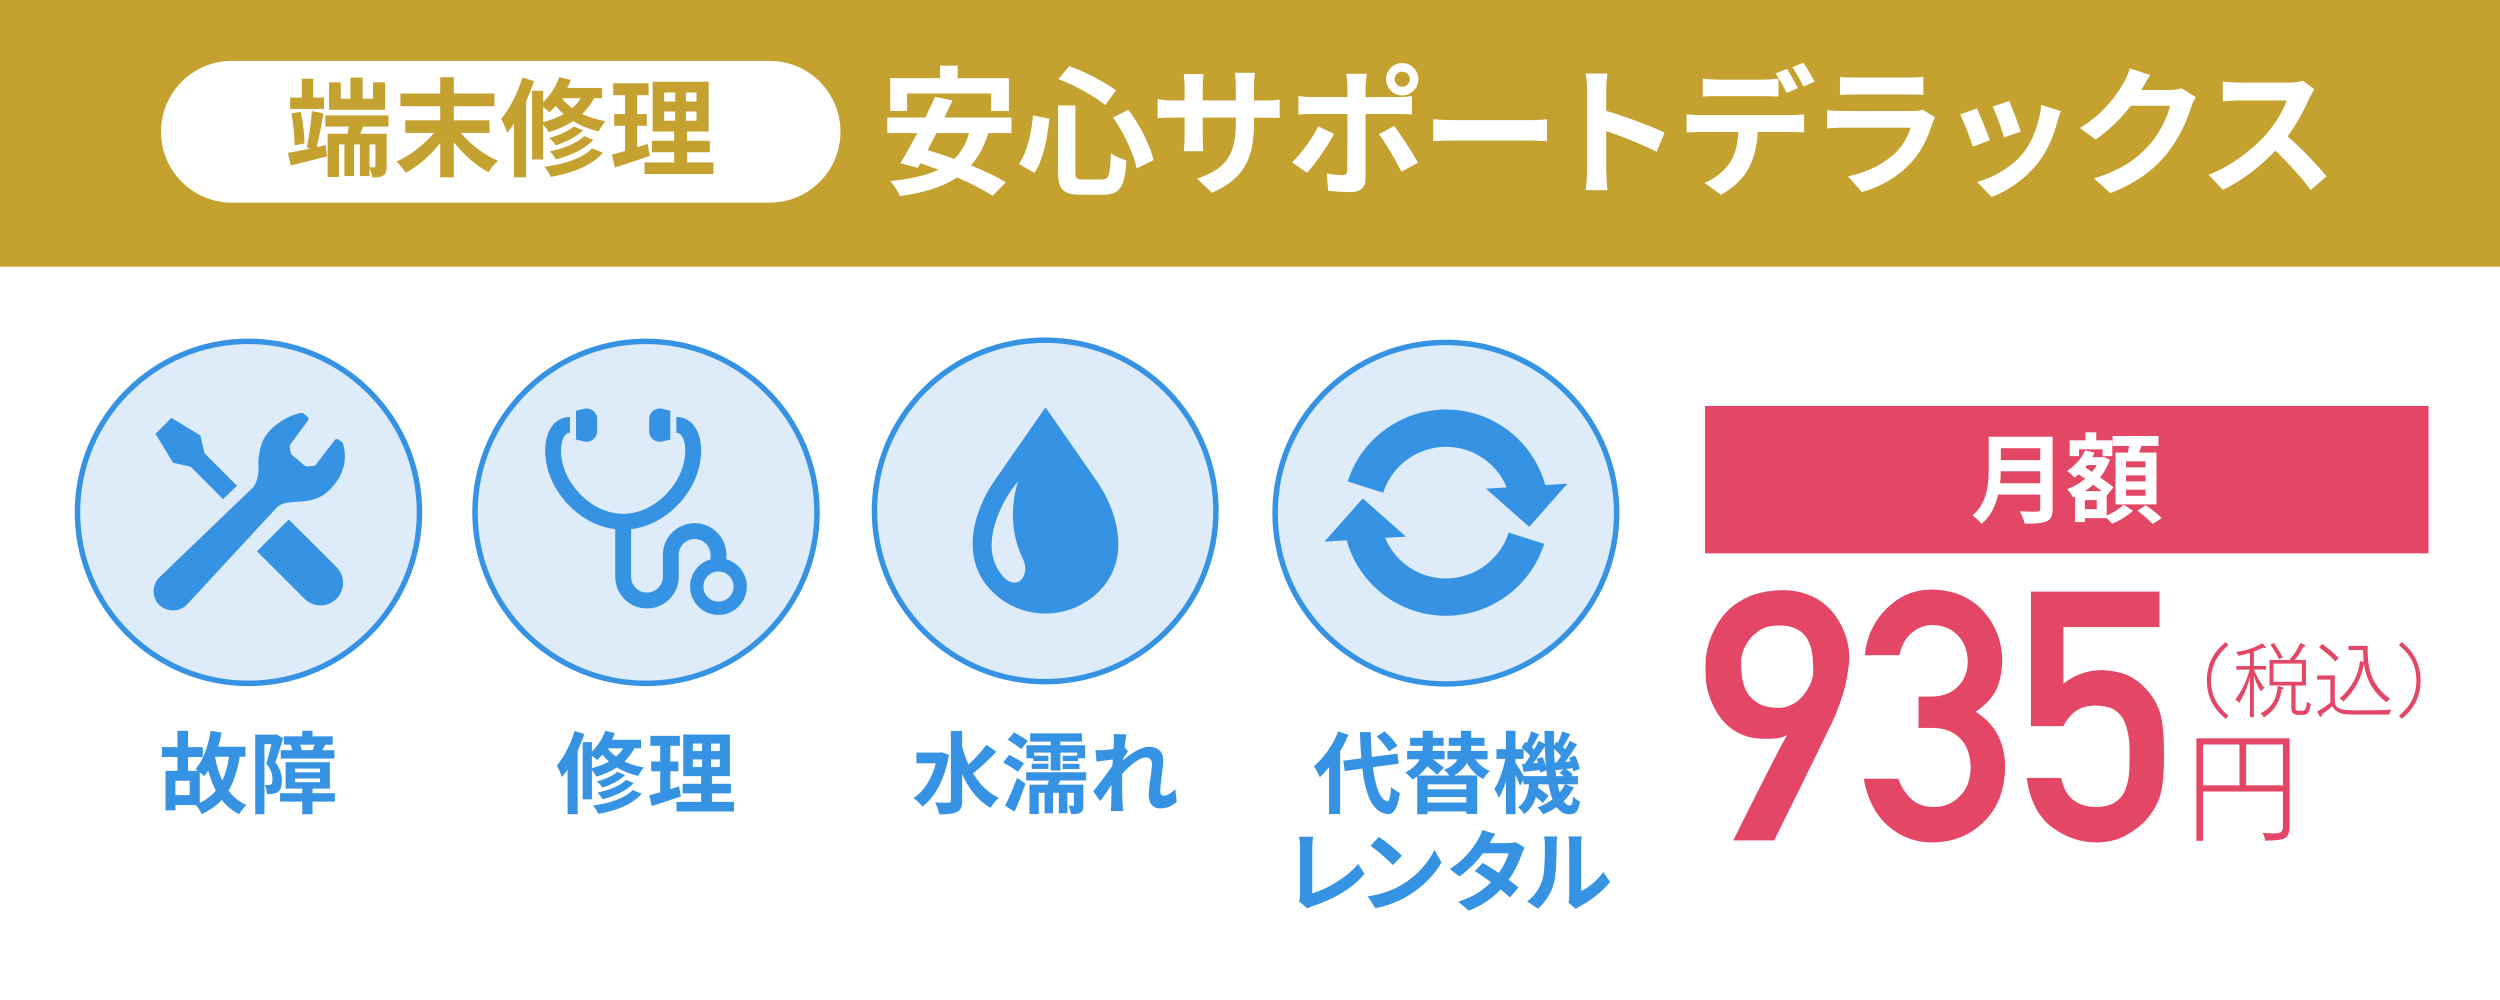 <?xml version="1.0" encoding="utf-8"?>
<!-- Generator: Adobe Illustrator 26.3.1, SVG Export Plug-In . SVG Version: 6.00 Build 0)  -->
<svg version="1.1" id="レイヤー_1" xmlns="http://www.w3.org/2000/svg" xmlns:xlink="http://www.w3.org/1999/xlink" x="0px"
	 y="0px" width="559.741px" height="223.895px" viewBox="0 0 559.741 223.895" style="enable-background:new 0 0 559.741 223.895;"
	 xml:space="preserve">
<g>
	<g>
		<rect style="fill:#FFFFFF;" width="559.741" height="223.895"/>
	</g>
	<rect style="fill-rule:evenodd;clip-rule:evenodd;fill:none;" width="559.741" height="223.895"/>
</g>
<g>
	<polyline style="fill:#C5A130;" points="0,59.715 0,0 559.741,0 559.741,59.715 	"/>
</g>
<g>
	<g>
		<g>
			<path style="fill:#FFFFFF;" d="M221.266,29.808c-0.907,2.97-2.188,5.315-3.877,7.223c3.033,1.25,5.847,2.563,7.816,3.783
				l-2.97,3.033c-1.907-1.282-4.783-2.751-7.941-4.127c-3.314,2.22-7.566,3.439-12.818,4.189c-0.344-0.875-1.407-2.563-2.126-3.376
				c4.377-0.438,7.941-1.188,10.755-2.533c-1.375-0.5-2.72-1-4.033-1.438l-0.594,1.032l-3.877-1.063
				c1.125-1.813,2.438-4.19,3.783-6.722h-6.722v-3.502h8.504c0.813-1.594,1.563-3.188,2.188-4.627l3.908,0.813
				c-0.562,1.219-1.188,2.501-1.844,3.814h15.039v3.502H221.266z M203.101,24.837h-3.783V17.49h11.162v-2.783h3.939v2.783h11.475
				v7.347h-3.971v-3.908h-18.822V24.837z M209.667,29.808c-0.657,1.313-1.345,2.595-2.001,3.814c1.907,0.531,3.939,1.219,6.003,1.97
				c1.532-1.501,2.626-3.377,3.283-5.784H209.667z"/>
			<path style="fill:#FFFFFF;" d="M234.957,26.588c-0.469,4.283-1.282,9.067-3.345,12.131l-3.47-2.001
				c1.844-2.689,2.751-6.722,3.158-10.88L234.957,26.588z M240.773,23.618v14.851c0,1.5,0.219,1.719,1.688,1.719h4.283
				c1.532,0,1.782-0.969,2.001-5.878c0.875,0.688,2.439,1.345,3.471,1.626c-0.407,5.815-1.407,7.66-5.159,7.66h-5.096
				c-3.971,0-5.065-1.22-5.065-5.127V23.618H240.773z M239.397,14.801c3.689,1.313,8.004,3.627,10.474,5.44l-2.438,3.283
				c-2.408-2.001-6.753-4.408-10.443-5.815L239.397,14.801z M252.622,24.587c2.658,3.439,4.877,8.004,5.659,11.255l-3.783,1.876
				c-0.625-3.189-2.814-7.973-5.315-11.412L252.622,24.587z"/>
			<path style="fill:#FFFFFF;" d="M271.354,43.159L268.009,40c6.034-2.095,8.691-4.783,8.691-12.475v-1.188h-7.41v4.252
				c0,1.375,0.094,2.658,0.125,3.283h-4.377c0.094-0.625,0.188-1.876,0.188-3.283v-4.252h-2.658c-1.563,0-2.689,0.062-3.376,0.125
				V22.21c0.531,0.094,1.813,0.282,3.376,0.282h2.658v-3.095c0-0.907-0.094-1.876-0.188-2.814h4.439
				c-0.094,0.594-0.188,1.594-0.188,2.814v3.095h7.41v-3.283c0-1.251-0.094-2.283-0.188-2.908h4.471
				c-0.094,0.625-0.219,1.657-0.219,2.908v3.283h2.314c1.656,0,2.595-0.062,3.438-0.219v4.159c-0.688-0.063-1.782-0.094-3.438-0.094
				h-2.314v1.032C280.764,35.123,278.889,39.844,271.354,43.159z"/>
			<path style="fill:#FFFFFF;" d="M292.646,38.687l-3.377-2.314c2.095-2.001,4.596-5.44,5.878-8.066l3.533,1.657
				C297.241,32.747,294.365,36.843,292.646,38.687z M305.745,19.241v2.501h7.285c0.875,0,2.251-0.094,3.095-0.219v4.096
				c-1-0.062-2.22-0.094-3.063-0.094h-7.316v14.538c0,1.813-1.031,2.939-3.252,2.939c-1.688,0-3.501-0.094-5.096-0.282l-0.375-3.877
				c1.344,0.25,2.72,0.375,3.47,0.375c0.813,0,1.126-0.313,1.157-1.126c0.031-1.157,0.031-11.067,0.031-12.537v-0.031h-7.941
				c-0.938,0-2.157,0.031-3.032,0.125v-4.158c0.938,0.125,2.032,0.25,3.032,0.25h7.941v-2.501c0-0.813-0.156-2.188-0.281-2.72h4.627
				C305.964,16.958,305.745,18.459,305.745,19.241z M317.47,36.436l-3.689,2.001c-1.345-2.689-3.564-6.472-5.064-8.379l3.407-1.845
				C313.718,30.214,316.219,34.154,317.47,36.436z M313.968,14.113c2.001,0,3.596,1.626,3.596,3.627s-1.595,3.627-3.596,3.627
				s-3.627-1.626-3.627-3.627S311.967,14.113,313.968,14.113z M313.968,19.428c0.938,0,1.688-0.75,1.688-1.688
				s-0.75-1.688-1.688-1.688c-0.938,0-1.72,0.75-1.72,1.688S313.031,19.428,313.968,19.428z"/>
			<path style="fill:#FFFFFF;" d="M325.93,26.9h16.79c1.469,0,2.845-0.125,3.657-0.188v4.909c-0.75-0.031-2.345-0.156-3.657-0.156
				h-16.79c-1.782,0-3.877,0.062-5.033,0.156v-4.909C322.022,26.807,324.304,26.9,325.93,26.9z"/>
			<path style="fill:#FFFFFF;" d="M355.335,20.209c0-1.094-0.094-2.657-0.312-3.751h4.877c-0.125,1.094-0.281,2.47-0.281,3.751
				v4.627c4.189,1.219,10.192,3.439,13.068,4.846l-1.782,4.314c-3.22-1.688-7.91-3.501-11.286-4.658v8.848
				c0,0.907,0.156,3.096,0.281,4.377h-4.877c0.188-1.25,0.312-3.126,0.312-4.377V20.209z"/>
			<path style="fill:#FFFFFF;" d="M380.619,25.775h20.479c0.657,0,2.032-0.062,2.846-0.188v4.064
				c-0.782-0.062-1.97-0.094-2.846-0.094h-7.535c-0.188,3.22-0.875,5.847-2.001,8.035c-1.094,2.188-3.501,4.596-6.284,6.003
				l-3.658-2.658c2.22-0.844,4.409-2.626,5.659-4.471c1.282-1.938,1.813-4.284,1.938-6.91h-8.598c-0.907,0-2.126,0.062-3.002,0.125
				v-4.096C378.556,25.712,379.65,25.775,380.619,25.775z M384.59,17.833h10.224c1.063,0,2.313-0.094,3.377-0.25v4.033
				c-1.063-0.062-2.282-0.094-3.377-0.094H384.59c-1.063,0-2.407,0.031-3.346,0.094v-4.033
				C382.245,17.74,383.527,17.833,384.59,17.833z M402.536,19.709l-2.501,1.094c-0.657-1.282-1.626-3.158-2.471-4.346l2.502-1.032
				C400.848,16.583,401.943,18.553,402.536,19.709z M406.288,18.271l-2.501,1.095c-0.657-1.313-1.657-3.127-2.502-4.314l2.471-1.032
				C404.569,15.207,405.726,17.177,406.288,18.271z"/>
			<path style="fill:#FFFFFF;" d="M432.66,27.588c-0.938,3.033-2.282,6.065-4.627,8.66c-3.158,3.502-7.16,5.628-11.162,6.754
				l-3.096-3.533c4.69-0.969,8.442-3.033,10.818-5.472c1.688-1.72,2.657-3.658,3.22-5.409h-15.101c-0.751,0-2.313,0.031-3.627,0.156
				v-4.064c1.313,0.094,2.657,0.188,3.627,0.188h15.477c1,0,1.845-0.125,2.282-0.312l2.782,1.719
				C433.035,26.682,432.785,27.244,432.66,27.588z M415.214,17.365h12.037c0.97,0,2.501-0.031,3.377-0.156v4.033
				c-0.845-0.062-2.313-0.094-3.439-0.094h-11.975c-1,0-2.345,0.031-3.252,0.094v-4.033
				C412.838,17.333,414.152,17.365,415.214,17.365z"/>
			<path style="fill:#FFFFFF;" d="M445.523,31.403l-3.814,1.438c-0.531-1.688-2.095-5.846-2.846-7.222l3.752-1.345
				C443.397,25.869,444.897,29.652,445.523,31.403z M460.655,27.182c-0.812,3.157-2.126,6.409-4.252,9.16
				c-2.907,3.752-6.815,6.378-10.474,7.754l-3.283-3.345c3.439-0.907,7.785-3.283,10.38-6.535c2.127-2.657,3.627-6.815,4.002-10.724
				l4.378,1.407C461.03,25.9,460.842,26.557,460.655,27.182z M452.432,29.464l-3.752,1.313c-0.375-1.532-1.751-5.315-2.532-6.941
				l3.721-1.219C450.462,23.961,451.994,28.026,452.432,29.464z"/>
			<path style="fill:#FFFFFF;" d="M479.517,19.991c-0.031,0.062-0.062,0.094-0.094,0.156h6.284c0.97,0,2.001-0.156,2.72-0.375
				l3.189,1.97c-0.344,0.594-0.781,1.47-1.031,2.251c-0.845,2.783-2.627,6.941-5.44,10.443c-2.971,3.626-6.754,6.503-12.632,8.817
				l-3.688-3.314c6.409-1.907,9.88-4.627,12.6-7.723c2.126-2.438,3.939-6.19,4.439-8.535h-8.785
				c-2.095,2.72-4.815,5.472-7.879,7.566l-3.502-2.595c5.472-3.345,8.191-7.378,9.755-10.067c0.469-0.782,1.126-2.22,1.407-3.283
				l4.564,1.5C480.705,17.896,479.892,19.303,479.517,19.991z"/>
			<path style="fill:#FFFFFF;" d="M517.094,21.929c-1.062,2.438-2.813,5.784-4.908,8.598c3.096,2.689,6.878,6.691,8.723,8.942
				l-3.563,3.095c-2.032-2.814-4.94-6.003-7.879-8.848c-3.314,3.502-7.473,6.753-11.756,8.786l-3.221-3.376
				c5.034-1.876,9.88-5.69,12.819-8.974c2.063-2.345,3.971-5.44,4.658-7.66h-10.599c-1.313,0-3.033,0.188-3.689,0.219v-4.44
				c0.844,0.125,2.751,0.219,3.689,0.219h11.036c1.345,0,2.595-0.188,3.221-0.407l2.563,1.907
				C517.939,20.334,517.376,21.304,517.094,21.929z"/>
		</g>
	</g>
	<g>
		<path style="fill:#FFFFFF;" d="M172.301,13.63H51.928c-8.766,0-15.873,7.106-15.873,15.873v0c0,8.766,7.106,15.873,15.873,15.873
			h120.373c8.766,0,15.873-7.106,15.873-15.873v0C188.174,20.737,181.067,13.63,172.301,13.63z"/>
		<g>
			<path style="fill:#C5A130;" d="M72.914,32.481l0.288,2.521c-2.808,0.744-5.785,1.464-8.113,2.04l-0.624-2.809
				c1.368-0.216,3.168-0.6,5.088-1.008l-0.864-0.216c0.48-2.16,0.984-5.641,1.152-8.137l2.592,0.528
				c-0.432,2.496-1.008,5.472-1.536,7.537L72.914,32.481z M72.554,24.392h-7.585v-2.544h2.592v-4.225h2.568v4.225h2.424V24.392z
				 M65.953,32.529c0.024-1.92-0.288-4.848-0.72-7.104l2.112-0.408c0.504,2.28,0.816,5.185,0.84,7.104L65.953,32.529z
				 M81.315,28.352l-0.648,1.608h5.904v7.273c0,1.056-0.12,1.68-0.768,2.064c-0.648,0.408-1.44,0.432-2.448,0.432
				c-0.096-0.648-0.336-1.488-0.624-2.136v1.824h-2.16v-7.081h-1.296v7.081h-2.16v-7.081H75.89v7.296h-2.544V29.96h4.44
				c0.096-0.504,0.216-1.056,0.312-1.608h-5.256v-2.52h14.137v2.52H81.315z M86.235,24.584H73.682V18.44h2.616v3.672h2.16V17.36
				h2.736v4.752h2.328V18.44h2.712V24.584z M84.051,32.337h-1.32v5.113c0.456,0.023,0.912,0.023,1.056,0.023
				c0.216,0,0.264-0.072,0.264-0.264V32.337z"/>
			<path style="fill:#C5A130;" d="M103.166,29.744c2.064,2.568,5.256,4.944,8.329,6.265c-0.72,0.6-1.656,1.776-2.16,2.544
				c-2.784-1.488-5.568-3.96-7.729-6.72v7.873h-3.048v-7.681c-2.136,2.736-4.92,5.16-7.705,6.673
				c-0.48-0.744-1.416-1.92-2.112-2.521c3.121-1.368,6.312-3.84,8.425-6.433h-6.433v-2.808h7.825v-3.144h-8.905v-2.856h8.905v-3.648
				h3.048v3.648h9.097v2.856h-9.097v3.144h7.993v2.808H103.166z"/>
			<path style="fill:#C5A130;" d="M119.572,18.152c-0.504,1.488-1.104,3.048-1.776,4.536v16.994h-2.712V27.681
				c-0.48,0.72-0.984,1.416-1.512,2.016c-0.24-0.672-0.912-2.328-1.368-3.072c1.92-2.256,3.696-5.761,4.752-9.265L119.572,18.152z
				 M133.013,21.992c-0.696,1.368-1.608,2.52-2.664,3.528c1.488,0.72,3.24,1.296,5.232,1.608c-0.504,0.528-1.2,1.608-1.536,2.28
				c-2.208-0.48-4.128-1.296-5.712-2.28c-1.608,1.056-3.456,1.872-5.473,2.473c-0.216-0.433-0.768-1.177-1.248-1.729v7.825h-2.472
				V20.336h2.472v2.544c1.56-1.464,2.856-3.504,3.601-5.593l2.568,0.6c-0.216,0.6-0.48,1.224-0.768,1.8h7.801v2.304H133.013z
				 M121.612,27.321c1.704-0.433,3.24-1.008,4.584-1.776c-0.672-0.6-1.272-1.224-1.776-1.848c-0.432,0.528-0.912,1.008-1.392,1.44
				c-0.312-0.312-0.888-0.768-1.417-1.152V27.321z M134.981,34.185c-2.496,2.928-6.745,4.536-11.641,5.425
				c-0.312-0.696-0.888-1.632-1.44-2.256c4.417-0.6,8.569-1.896,10.633-4.152L134.981,34.185z M130.541,29.168
				c-1.488,1.513-3.864,2.641-6.096,3.36c-0.336-0.528-0.96-1.2-1.512-1.632c2.04-0.528,4.344-1.512,5.521-2.592L130.541,29.168z
				 M132.845,31.328c-1.896,2.064-5.088,3.505-8.353,4.345c-0.312-0.528-0.888-1.32-1.392-1.776c3-0.624,6.121-1.824,7.705-3.408
				L132.845,31.328z M125.813,21.992c0.6,0.768,1.368,1.536,2.304,2.208c0.768-0.648,1.392-1.368,1.92-2.208H125.813z"/>
			<path style="fill:#C5A130;" d="M145.485,34.905c-2.64,0.936-5.521,1.848-7.825,2.592l-0.648-2.904
				c0.84-0.216,1.824-0.48,2.928-0.792v-5.641h-2.424v-2.616h2.424V21.32h-2.64v-2.664h7.92v2.664h-2.568v4.225h2.16v2.616h-2.16
				v4.8c0.792-0.24,1.584-0.48,2.352-0.744L145.485,34.905z M159.742,36.369v2.592h-15.433v-2.592h6.625v-2.28h-4.969v-2.568h4.969
				v-2.064h-4.801V18.295h12.529v11.161h-4.824v2.064h5.088v2.568h-5.088v2.28H159.742z M148.701,22.736h2.472V20.72h-2.472V22.736z
				 M148.701,27.033h2.472v-2.064h-2.472V27.033z M155.95,20.72h-2.376v2.016h2.376V20.72z M155.95,24.968h-2.376v2.064h2.376
				V24.968z"/>
		</g>
	</g>
</g>
<g>
	<g>
		<path style="fill:#3692E3;" d="M53.673,169.427c-0.5,3.041-1.3,5.562-2.5,7.602c1.02,1.4,2.36,2.48,4,3.221
			c-0.54,0.46-1.28,1.421-1.62,2.061c-1.601-0.8-2.881-1.88-3.901-3.221c-1.2,1.301-2.681,2.341-4.501,3.201
			c-0.2-0.54-0.84-1.521-1.26-2.041h-4.621v1.181h-2.2v-8.842h2.661v-3.081h-3.481v-2.22h3.481v-3.661h2.38v3.661h3.281v2.22H42.11
			v3.081h2.2c-0.2-0.16-0.4-0.301-0.56-0.4c1.78-1.94,2.881-5.141,3.421-8.562l2.44,0.38c-0.2,1.08-0.46,2.16-0.76,3.181h6.102v2.24
			H53.673z M42.47,174.809h-3.201v3.221h3.201V174.809z M44.731,179.77c1.48-0.7,2.661-1.621,3.601-2.741
			c-0.7-1.34-1.26-2.86-1.72-4.521c-0.28,0.46-0.58,0.9-0.88,1.26c-0.22-0.199-0.6-0.54-1-0.859V179.77z M48.131,169.427
			c0.36,1.94,0.9,3.741,1.641,5.321c0.72-1.5,1.22-3.261,1.52-5.321H48.131z"/>
		<path style="fill:#3692E3;" d="M63.392,165.286c-0.52,1.7-1.18,3.881-1.74,5.441c1.2,1.521,1.46,2.86,1.46,4.021
			c0,1.28-0.26,2.121-0.88,2.561c-0.32,0.221-0.7,0.34-1.16,0.42c-0.34,0.04-0.82,0.061-1.28,0.04c-0.02-0.56-0.2-1.46-0.521-2.021
			c0.36,0.021,0.62,0.021,0.88,0.021c0.22-0.021,0.4-0.061,0.56-0.181c0.22-0.16,0.3-0.56,0.3-1.12c0-0.92-0.26-2.16-1.38-3.501
			c0.4-1.26,0.82-3,1.14-4.36h-1.561v15.703h-2.06v-17.823h4.341l0.34-0.101L63.392,165.286z M74.975,179.469h-5.001v2.841h-2.301
			v-2.841h-4.961v-1.88h4.961v-1.021h-3.721v-5.921h9.902v5.921h-3.881v1.021h5.001V179.469z M65.433,167.967
			c-0.08-0.4-0.22-0.86-0.4-1.24h-1.48v-1.86h4.121v-1.24h2.301v1.24h4.521v1.86h-1.661c-0.24,0.48-0.46,0.9-0.66,1.24h2.701v1.86
			H62.872v-1.86H65.433z M66.073,172.928h5.581v-0.84h-5.581V172.928z M66.073,175.128h5.581v-0.84h-5.581V175.128z M69.974,167.967
			c0.16-0.36,0.36-0.82,0.52-1.24h-3.301c0.18,0.439,0.32,0.9,0.38,1.24H69.974z"/>
	</g>
</g>
<g>
	<g>
		<circle style="fill:#DEEBF8;" cx="55.631" cy="114.712" r="38.291"/>
		<path style="fill:#3692E3;" d="M55.631,153.617c-21.452,0-38.904-17.452-38.904-38.904s17.452-38.904,38.904-38.904
			s38.904,17.452,38.904,38.904S77.083,153.617,55.631,153.617z M55.631,77.034c-20.776,0-37.679,16.903-37.679,37.679
			c0,20.775,16.903,37.678,37.679,37.678s37.679-16.902,37.679-37.678C93.31,93.936,76.407,77.034,55.631,77.034z"/>
	</g>
	<g>
		<path style="fill:#3692E3;" d="M42.71,104.515l7.219,7.238c1.239-1.189,2.314-2.221,3.119-2.995l-7.283-7.3l-0.891-3.95
			l-6.498-3.95l-1.783,1.785l-1.783,1.783l3.95,6.498L42.71,104.515z"/>
		<path style="fill:#3692E3;" d="M64.648,116.306l10.675,10.641c1.968,1.967,1.968,5.157,0,7.125c-1.968,1.967-5.157,1.967-7.125,0
			l-10.675-10.641L64.648,116.306z"/>
		<path style="fill:#3692E3;" d="M73.425,110.009c3.676-3.335,4.29-7.126,3.468-10.322c-0.024-0.254-0.085-0.467-0.306-0.626
			l-0.74-0.606c-0.128-0.12-0.301-0.178-0.474-0.162c-0.174,0.018-0.332,0.107-0.435,0.248l-4.255,5.532
			c-0.119,0.163-0.31,0.256-0.512,0.25l-1.544,0.113c-0.132-0.004-0.261-0.051-0.364-0.135l-2.983-2.528
			c-0.121-0.099-0.201-0.239-0.221-0.394l-0.185-1.398c-0.022-0.154,0.018-0.31,0.109-0.437l3.983-5.412
			c0.181-0.248,0.146-0.593-0.078-0.802l-0.967-0.756c-0.189-0.175-0.404-0.151-0.697-0.095c-2.751,0.543-7.449,3.207-8.64,6.89
			c-1.05,3.241-0.684,5.526-0.684,5.526c0,1.826-0.601,3.587-1.339,4.325l-20.755,19.927c-0.041,0.036-0.08,0.074-0.119,0.113
			c-1.714,1.714-1.712,4.496-0.055,6.153c1.656,1.656,4.48,1.699,6.194-0.015c0.08-0.08,0.157-0.162,0.228-0.247l20.014-21.636
			C64.53,111.323,69.405,113.658,73.425,110.009z"/>
	</g>
</g>
<g>
	<g>
		<path style="fill:#3692E3;" d="M212.463,169.028c-0.92,5.421-3.121,9.481-5.941,11.562c-0.42-0.561-1.38-1.521-1.98-1.881
			c2.321-1.561,4.081-4.301,4.981-7.802h-4.341v-2.4h5.221l0.44-0.08L212.463,169.028z M223.086,168.307
			c-1.601,1.7-3.601,3.581-5.222,4.841c1.42,2.401,3.301,4.341,5.762,5.501c-0.601,0.5-1.421,1.501-1.841,2.221
			c-2.9-1.641-4.921-4.281-6.361-7.541v5.9c0,1.441-0.32,2.161-1.14,2.561c-0.86,0.44-2.161,0.541-3.981,0.541
			c-0.1-0.761-0.56-1.961-0.94-2.661c1.32,0.061,2.581,0.04,3,0.04c0.4,0,0.54-0.14,0.54-0.48v-15.583h2.521v3.521
			c0.38,1.4,0.84,2.741,1.42,4.021c1.42-1.32,3-3.021,4.021-4.441L223.086,168.307z"/>
		<path style="fill:#3692E3;" d="M227.872,172.828c-0.7-0.621-2.181-1.521-3.28-2.101l1.36-1.721c1.04,0.521,2.561,1.341,3.32,1.94
			L227.872,172.828z M225.031,180.41c0.801-1.54,1.86-3.98,2.701-6.281l1.88,1.341c-0.72,2.08-1.601,4.34-2.44,6.24L225.031,180.41z
			 M228.652,167.746c-0.641-0.6-2.021-1.52-3.021-2.1l1.4-1.66c0.979,0.52,2.42,1.34,3.08,1.92L228.652,167.746z M237.374,174.748
			l-0.44,0.94h5.622v4.561c0,0.88-0.12,1.4-0.66,1.721c-0.521,0.3-1.201,0.32-2.101,0.32c-0.061-0.581-0.32-1.341-0.54-1.881
			c0.399,0.021,0.819,0.021,0.979,0.021s0.2-0.04,0.2-0.221v-2.7h-1.46v4.581h-1.9v-4.581h-1.301v4.581h-1.9v-4.581h-1.3v4.761
			h-2.081v-6.581h4.102c0.08-0.3,0.16-0.62,0.22-0.94h-5.061v-1.84h13.442v1.84H237.374z M235.254,166.046h-4.602v-1.84h11.603v1.84
			h-4.841v0.82h5.541v2.901h-1.601v0.619h-3.42v-1.18h3.24v-0.7h-3.761v4.001h-2.16v-4.001h-3.721v0.7h3.2v1.18h-3.381v-0.619h-1.54
			v-2.901h5.441V166.046z M230.993,170.988h3.74v1.181h-3.74V170.988z M237.934,171.008h3.761v1.18h-3.761V171.008z"/>
		<path style="fill:#3692E3;" d="M249.316,164.346l2.921,0.1c-0.12,0.561-0.301,1.581-0.44,2.821l0.74,0.96
			c-0.28,0.36-0.681,1.021-1.021,1.541c-0.02,0.14-0.02,0.279-0.04,0.439c1.58-1.38,3.881-3,5.821-3c2.16,0,3.141,1.279,3.141,2.96
			c0,2.081-0.66,5.021-0.66,7.081c0,0.521,0.26,0.9,0.761,0.9c0.739,0,1.68-0.52,2.601-1.439l0.319,2.82
			c-0.92,0.86-2.141,1.48-3.761,1.48c-1.5,0-2.5-1.08-2.5-3.021c0-2.16,0.72-5.101,0.72-6.921c0-0.98-0.521-1.48-1.36-1.48
			c-1.48,0-3.641,1.841-5.281,3.641c-0.02,0.561-0.04,1.101-0.04,1.62c0,1.641,0,3.321,0.12,5.201c0.021,0.36,0.08,1.08,0.141,1.541
			h-2.761c0.04-0.461,0.06-1.16,0.06-1.48c0.04-1.561,0.061-2.721,0.08-4.401c-0.84,1.261-1.82,2.721-2.521,3.661l-1.58-2.181
			c1.14-1.4,3.141-4.041,4.281-5.722c0.039-0.459,0.079-0.939,0.1-1.42c-0.98,0.12-2.521,0.32-3.641,0.48l-0.261-2.561
			c0.581,0.02,1.041,0.02,1.741-0.021c0.58-0.04,1.46-0.14,2.32-0.26c0.04-0.76,0.08-1.32,0.08-1.54
			C249.396,165.567,249.416,164.966,249.316,164.346z"/>
	</g>
</g>
<g>
	<g>
		<path style="fill:#3692E3;" d="M301.912,164.526c-0.521,1.221-1.141,2.461-1.86,3.682v14.062h-2.48v-10.502
			c-0.681,0.84-1.36,1.6-2.08,2.24c-0.221-0.561-0.9-1.84-1.32-2.42c2.16-1.841,4.261-4.781,5.461-7.803L301.912,164.526z
			 M307.394,171.768c0.56,4.441,1.62,7.401,3.221,7.602c0.46,0.04,0.7-0.96,0.86-3.181c0.439,0.521,1.5,1.12,1.94,1.36
			c-0.5,3.86-1.58,4.781-2.701,4.721c-3.381-0.32-4.961-4.081-5.681-10.182l-3.941,0.54l-0.34-2.301l4.041-0.54
			c-0.141-1.801-0.261-3.761-0.32-5.861h2.421c0.04,1.961,0.12,3.841,0.26,5.541l5.701-0.74l0.34,2.24L307.394,171.768z
			 M310.975,168.227c-0.5-0.939-1.701-2.34-2.741-3.36l1.78-1.101c1.061,0.961,2.301,2.28,2.881,3.221L310.975,168.227z"/>
		<path style="fill:#3692E3;" d="M330.278,170.007c0.82,1.141,1.94,2.081,3.301,2.621c-0.5,0.42-1.16,1.24-1.5,1.8
			c-1.521-0.76-2.74-2.04-3.621-3.58c-0.6,1-1.5,1.98-2.9,2.78h5.181v8.602h-2.44v-0.56h-8.661v0.64h-2.321v-8.462
			c-0.34,0.24-0.72,0.48-1.1,0.7c-0.32-0.479-1.04-1.22-1.58-1.62c1.7-0.82,2.68-1.86,3.221-2.921h-2.801v-1.88h3.4
			c0.06-0.4,0.1-0.78,0.1-1.141h-2.84v-1.801h2.84v-1.56h2.261v1.56h2.4v1.801h-2.4c0,0.38-0.04,0.74-0.08,1.141h2.721v1.88h-2.641
			c0.881,0.66,1.9,1.4,2.48,1.86l-1.521,1.601c-0.5-0.5-1.399-1.24-2.24-1.9c-0.479,0.72-1.1,1.421-1.94,2.061h6.941
			c-0.359-0.46-0.84-0.98-1.24-1.28c1.601-0.6,2.541-1.44,3.061-2.341h-2.28v-1.88h2.94c0.061-0.381,0.08-0.74,0.08-1.08v-0.061
			h-2.721v-1.801h2.721v-1.56h2.281v1.56h3v1.801h-3v0.1c0,0.341-0.021,0.681-0.061,1.041h3.741v1.88H330.278z M328.297,175.609
			h-8.661v1.12h8.661V175.609z M328.297,179.69v-1.24h-8.661v1.24H328.297z"/>
		<path style="fill:#3692E3;" d="M352.351,176.309c-0.58,1.16-1.341,2.2-2.261,3.101c0.4,0.601,0.84,0.92,1.34,0.92
			c0.501,0,0.681-0.38,0.78-1.96c0.44,0.46,1.081,0.859,1.541,1.08c-0.36,2.26-0.921,2.86-2.48,2.86
			c-1.121,0-2.021-0.58-2.741-1.601c-0.92,0.641-1.94,1.16-3.021,1.581c-0.26-0.44-0.84-1.141-1.24-1.521
			c1.261-0.46,2.381-1.061,3.341-1.801c-0.38-0.96-0.681-2.08-0.92-3.36h-2.261c-0.021,0.26-0.061,0.521-0.1,0.76
			c0.88,0.58,1.86,1.301,2.38,1.841l-1.28,1.58c-0.34-0.38-0.92-0.88-1.54-1.36c-0.46,1.521-1.24,2.86-2.661,3.841
			c-0.26-0.48-0.859-1.221-1.34-1.561c1.761-1.18,2.261-3.08,2.461-5.101h-1.24v-0.9l-0.801,1.181c-0.2-0.601-0.6-1.521-1-2.4v8.802
			h-2.12v-7.382c-0.461,1.46-1.001,2.801-1.601,3.761c-0.22-0.62-0.681-1.48-1-2.021c1.04-1.58,1.98-4.361,2.44-6.741h-1.98v-2.161
			h2.141v-4.12h2.12v4.12h1.78c-0.14-0.14-0.3-0.26-0.44-0.38l0.881-1.3l0.34,0.26c0.36-0.84,0.76-1.84,0.98-2.58l1.76,0.68
			c-0.56,0.96-1.14,2.061-1.62,2.861c0.18,0.18,0.36,0.359,0.5,0.52c0.4-0.68,0.74-1.34,1.021-1.94l1.34,0.66
			c-0.02-0.94-0.04-1.9-0.04-2.881h2.101c-0.02,1.12-0.02,2.2,0,3.261l0.58-0.84l0.32,0.24c0.38-0.82,0.76-1.82,0.98-2.561
			l1.78,0.66c-0.561,1-1.141,2.08-1.641,2.86c0.181,0.18,0.36,0.36,0.521,0.521c0.38-0.66,0.74-1.341,1.02-1.921l1.621,0.8
			c-0.801,1.261-1.761,2.721-2.641,3.901l1.2-0.08c-0.101-0.28-0.221-0.561-0.34-0.82l1.34-0.479c0.46,0.939,0.92,2.18,1.04,2.96
			l-1.42,0.601c-0.04-0.221-0.08-0.5-0.16-0.78l-1.48,0.2c0.58,0.38,1.2,0.88,1.521,1.26l-0.38,0.34h1.521v1.841h-2.801
			L352.351,176.309z M346.369,173.768c-0.04-0.42-0.101-0.859-0.16-1.3l-1.36,0.54c-0.02-0.18-0.04-0.38-0.08-0.6
			c-1.3,0.14-2.54,0.3-3.66,0.42l-0.32-1.761l0.62-0.04c0.38-0.521,0.8-1.12,1.2-1.761c-0.38-0.46-0.94-1.021-1.48-1.479v2.12h-1.82
			v0.86c0.42,0.62,1.38,2.16,1.86,3H346.369z M345.369,169.488c0.319,0.68,0.62,1.54,0.78,2.24c-0.141-1.46-0.24-3.001-0.28-4.601
			c-0.801,1.24-1.74,2.641-2.601,3.76l1.08-0.08c-0.1-0.319-0.2-0.619-0.32-0.899L345.369,169.488z M348.53,170.707
			c0.32-0.42,0.66-0.92,1-1.44c-0.42-0.52-1.02-1.12-1.6-1.62c0.02,1.08,0.08,2.101,0.16,3.101L348.53,170.707z M350.13,173.768
			c-0.3-0.26-0.641-0.52-0.96-0.74l0.9-0.779c-0.62,0.06-1.201,0.14-1.761,0.199l-0.12-0.56c0.06,0.66,0.14,1.28,0.24,1.88H350.13z
			 M348.75,175.609c0.14,0.66,0.3,1.28,0.46,1.82c0.46-0.56,0.86-1.16,1.16-1.82H348.75z"/>
		<path style="fill:#3692E3;" d="M291.083,200.469v-10.842c0-0.761-0.1-1.701-0.22-2.281h3.141c-0.12,0.78-0.2,1.501-0.2,2.281
			v10.402c3.261-0.94,7.722-3.501,10.282-6.622l1.42,2.261c-2.74,3.28-6.881,5.661-11.603,7.201c-0.279,0.101-0.72,0.24-1.18,0.54
			l-1.9-1.64C291.064,201.27,291.083,200.929,291.083,200.469z"/>
		<path style="fill:#3692E3;" d="M313.897,198.069c3.421-2.021,6.021-5.081,7.282-7.781l1.56,2.82
			c-1.521,2.7-4.181,5.461-7.401,7.401c-2.021,1.221-4.601,2.341-7.422,2.821l-1.681-2.641
			C309.356,200.249,311.956,199.229,313.897,198.069z M313.897,191.608l-2.04,2.08c-1.04-1.12-3.541-3.301-5.002-4.321l1.881-2
			C310.136,188.307,312.737,190.387,313.897,191.608z"/>
		<path style="fill:#3692E3;" d="M333.543,188.767h4.061c0.62,0,1.3-0.08,1.74-0.22l2.04,1.26c-0.22,0.38-0.479,0.92-0.66,1.42
			c-0.54,1.621-1.54,3.762-2.96,5.762c0.86,0.62,1.64,1.2,2.221,1.68l-1.9,2.261c-0.541-0.5-1.28-1.12-2.101-1.78
			c-1.761,1.86-4.041,3.561-7.162,4.741l-2.32-2.021c3.461-1.061,5.682-2.681,7.342-4.341c-1.301-0.96-2.621-1.86-3.641-2.501
			l1.78-1.82c1.06,0.601,2.32,1.421,3.581,2.261c1.04-1.44,1.9-3.181,2.2-4.421h-5.722c-1.4,1.86-3.261,3.781-5.281,5.182
			l-2.16-1.661c3.501-2.181,5.361-4.921,6.361-6.661c0.32-0.48,0.74-1.4,0.92-2.08l2.901,0.9
			C334.283,187.426,333.783,188.327,333.543,188.767z"/>
		<path style="fill:#3692E3;" d="M345.317,197.048c0.56-1.72,0.58-5.501,0.58-7.921c0-0.801-0.061-1.341-0.181-1.841h2.941
			c-0.021,0.1-0.141,0.98-0.141,1.82c0,2.36-0.06,6.581-0.6,8.602c-0.601,2.261-1.86,4.222-3.562,5.741l-2.44-1.62
			C343.676,200.589,344.756,198.748,345.317,197.048z M351.338,200.649v-11.662c0-0.9-0.141-1.66-0.16-1.721h2.98
			c-0.021,0.061-0.141,0.841-0.141,1.74v10.463c1.621-0.7,3.602-2.28,4.941-4.221l1.54,2.2c-1.66,2.16-4.541,4.321-6.781,5.461
			c-0.439,0.24-0.68,0.44-0.86,0.601l-1.68-1.381C351.258,201.749,351.338,201.19,351.338,200.649z"/>
	</g>
</g>
<g>
	<g>
		<path style="fill:#3692E3;" d="M130.822,164.346c-0.42,1.24-0.92,2.541-1.48,3.781v14.163h-2.26v-10.003
			c-0.4,0.601-0.82,1.181-1.26,1.681c-0.2-0.56-0.76-1.94-1.14-2.561c1.6-1.88,3.081-4.801,3.96-7.722L130.822,164.346z
			 M142.024,167.547c-0.58,1.14-1.34,2.1-2.22,2.94c1.24,0.601,2.701,1.08,4.361,1.34c-0.42,0.44-1,1.341-1.28,1.9
			c-1.84-0.399-3.44-1.08-4.761-1.9c-1.34,0.881-2.881,1.561-4.561,2.061c-0.18-0.36-0.64-0.979-1.041-1.44v6.521h-2.06v-12.803
			h2.06v2.121c1.3-1.221,2.381-2.921,3.001-4.661l2.14,0.5c-0.18,0.5-0.4,1.021-0.64,1.5h6.501v1.921H142.024z M132.522,171.988
			c1.42-0.36,2.701-0.84,3.821-1.48c-0.56-0.5-1.06-1.02-1.48-1.54c-0.36,0.44-0.76,0.84-1.16,1.2c-0.26-0.26-0.74-0.64-1.181-0.96
			V171.988z M143.665,177.709c-2.081,2.44-5.621,3.78-9.702,4.521c-0.26-0.58-0.74-1.36-1.2-1.88c3.681-0.5,7.142-1.58,8.862-3.461
			L143.665,177.709z M139.964,173.528c-1.24,1.261-3.221,2.201-5.081,2.801c-0.28-0.439-0.8-1-1.26-1.359
			c1.7-0.44,3.621-1.261,4.601-2.161L139.964,173.528z M141.885,175.328c-1.581,1.721-4.241,2.921-6.961,3.621
			c-0.26-0.44-0.74-1.101-1.161-1.48c2.501-0.521,5.101-1.521,6.421-2.841L141.885,175.328z M136.023,167.547
			c0.5,0.64,1.14,1.28,1.92,1.84c0.64-0.54,1.16-1.141,1.6-1.84H136.023z"/>
		<path style="fill:#3692E3;" d="M152.44,178.309c-2.2,0.78-4.601,1.541-6.521,2.16l-0.54-2.42c0.7-0.18,1.521-0.4,2.44-0.66v-4.701
			h-2.02v-2.181h2.02v-3.521h-2.2v-2.221h6.602v2.221h-2.141v3.521h1.8v2.181h-1.8v4.001c0.66-0.2,1.32-0.4,1.96-0.62
			L152.44,178.309z M164.323,179.53v2.16H151.46v-2.16h5.521v-1.9h-4.141v-2.141h4.141v-1.721h-4.001v-9.302h10.442v9.302h-4.021
			v1.721h4.241v2.141h-4.241v1.9H164.323z M155.121,168.167h2.061v-1.681h-2.061V168.167z M155.121,171.748h2.061v-1.721h-2.061
			V171.748z M161.162,166.487h-1.98v1.681h1.98V166.487z M161.162,170.028h-1.98v1.721h1.98V170.028z"/>
	</g>
</g>
<g>
	<g>
		<circle style="fill:#DEEBF8;" cx="144.64" cy="114.712" r="38.291"/>
		<path style="fill:#3692E3;" d="M144.64,153.617c-21.452,0-38.904-17.452-38.904-38.904s17.452-38.904,38.904-38.904
			c21.452,0,38.904,17.452,38.904,38.904S166.092,153.617,144.64,153.617z M144.64,77.034c-20.776,0-37.679,16.903-37.679,37.679
			c0,20.775,16.903,37.678,37.679,37.678s37.678-16.902,37.678-37.678C182.318,93.936,165.416,77.034,144.64,77.034z"/>
	</g>
	<g>
		<path style="fill:#3692E3;" d="M166.719,128.853c-0.484-1.143-1.287-2.11-2.301-2.795c-0.539-0.365-1.14-0.649-1.782-0.835v-0.976
			c0-0.978-0.199-1.917-0.56-2.768c-0.54-1.278-1.439-2.36-2.573-3.126c-1.131-0.766-2.508-1.215-3.975-1.215
			c-0.976,0-1.916,0.199-2.768,0.56c-1.277,0.539-2.359,1.439-3.125,2.573c-0.766,1.131-1.216,2.508-1.215,3.975v4.878
			c0,0.497-0.1,0.961-0.279,1.385c-0.269,0.638-0.724,1.185-1.294,1.569c-0.571,0.384-1.247,0.607-1.99,0.608
			c-0.497,0-0.961-0.099-1.385-0.279c-0.638-0.269-1.185-0.722-1.57-1.294c-0.384-0.57-0.607-1.246-0.607-1.989v-10.642
			c1.412-0.165,2.766-0.523,4.036-1.034c2.692-1.081,5.014-2.821,6.86-4.866c0.923-1.023,1.728-2.124,2.4-3.267
			c0.67-1.141,1.208-2.325,1.591-3.52c0.539-1.676,0.801-3.339,0.801-4.894c0-0.947-0.096-1.852-0.299-2.703
			c-0.152-0.638-0.364-1.244-0.646-1.808c-0.212-0.425-0.464-0.824-0.763-1.189c-0.447-0.549-1.009-1.023-1.669-1.351
			c-0.657-0.329-1.408-0.504-2.173-0.501v3.545c0.148,0,0.269,0.017,0.379,0.048c0.096,0.027,0.182,0.062,0.268,0.111
			c0.15,0.083,0.302,0.21,0.46,0.403c0.234,0.289,0.468,0.738,0.633,1.327c0.166,0.59,0.265,1.313,0.264,2.117
			c0.001,1.153-0.199,2.469-0.631,3.809c-0.395,1.233-1.028,2.517-1.859,3.733c-1.247,1.828-2.938,3.5-4.896,4.689
			c-0.979,0.597-2.023,1.075-3.116,1.402c-1.092,0.327-2.232,0.508-3.414,0.508c-1.574,0-3.078-0.319-4.49-0.885
			c-1.058-0.423-2.064-0.989-2.995-1.66c-1.398-1.004-2.63-2.252-3.62-3.602c-0.99-1.349-1.735-2.799-2.181-4.185
			c-0.432-1.34-0.632-2.656-0.631-3.809c0-0.7,0.073-1.34,0.203-1.882c0.097-0.406,0.224-0.758,0.368-1.043
			c0.107-0.214,0.221-0.392,0.336-0.532c0.174-0.212,0.34-0.34,0.506-0.422c0.166-0.082,0.34-0.13,0.593-0.13V93.35
			c-0.454-0.001-0.901,0.058-1.329,0.176c-0.374,0.104-0.731,0.253-1.062,0.44c-0.578,0.326-1.072,0.766-1.476,1.265
			c-0.607,0.753-1.017,1.638-1.288,2.593c-0.268,0.958-0.396,1.992-0.396,3.078c0,1.555,0.262,3.218,0.801,4.894
			c0.512,1.593,1.298,3.167,2.308,4.648c1.517,2.218,3.545,4.234,5.979,5.716c1.217,0.742,2.536,1.349,3.94,1.77
			c0.856,0.257,1.746,0.444,2.662,0.552v10.642c0,0.976,0.199,1.914,0.559,2.766c0.542,1.278,1.44,2.36,2.573,3.125
			c1.133,0.767,2.51,1.217,3.975,1.216c0.976,0,1.916-0.199,2.768-0.56c1.278-0.54,2.359-1.439,3.126-2.573
			c0.765-1.131,1.215-2.508,1.215-3.974v-4.878c0-0.498,0.1-0.962,0.278-1.387c0.269-0.638,0.725-1.185,1.294-1.569
			c0.571-0.385,1.247-0.608,1.99-0.608c0.497,0,0.962,0.099,1.387,0.279c0.636,0.269,1.185,0.724,1.569,1.292
			c0.385,0.571,0.608,1.247,0.608,1.992v0.978c-0.24,0.069-0.475,0.151-0.702,0.248c-1.143,0.482-2.109,1.287-2.795,2.301
			c-0.686,1.012-1.088,2.243-1.086,3.554c-0.001,0.873,0.178,1.713,0.499,2.474c0.484,1.143,1.288,2.11,2.301,2.796
			c1.013,0.684,2.244,1.086,3.555,1.086c0.873,0,1.714-0.178,2.474-0.499c1.143-0.484,2.11-1.289,2.796-2.302
			c0.684-1.013,1.086-2.243,1.086-3.555C167.219,130.454,167.042,129.615,166.719,128.853z M163.976,132.642
			c-0.255,0.604-0.686,1.123-1.226,1.488c-0.54,0.364-1.182,0.576-1.887,0.576c-0.47,0-0.911-0.095-1.315-0.267
			c-0.604-0.254-1.123-0.684-1.487-1.225c-0.364-0.54-0.576-1.182-0.576-1.887c0-0.47,0.093-0.911,0.264-1.313
			c0.255-0.605,0.687-1.124,1.226-1.488c0.542-0.364,1.184-0.576,1.887-0.576c0.471,0,0.911,0.093,1.315,0.264
			c0.604,0.255,1.123,0.686,1.488,1.226c0.364,0.54,0.574,1.184,0.576,1.887C164.24,131.799,164.147,132.239,163.976,132.642z"/>
		<path style="fill:#3692E3;" d="M132.807,98.403c0.561-0.444,0.889-1.12,0.889-1.834v-2.773c0-0.715-0.327-1.391-0.889-1.835
			c-0.56-0.442-1.292-0.604-1.988-0.44l-1.852,0.439v6.445l1.852,0.439C131.515,99.009,132.247,98.846,132.807,98.403z"/>
		<path style="fill:#3692E3;" d="M146.237,98.403c0.56,0.443,1.292,0.605,1.989,0.44l1.851-0.439v-6.445l-1.851-0.439
			c-0.697-0.164-1.429-0.001-1.989,0.44c-0.56,0.444-0.887,1.12-0.887,1.835v2.772C145.349,97.283,145.677,97.959,146.237,98.403z"
			/>
	</g>
</g>
<g>
	<g>
		<circle style="fill:#DEEBF8;" cx="234.018" cy="114.395" r="38.25"/>
		<path style="fill:#3692E3;" d="M234.018,153.239c-9.952,0-19.904-3.788-27.48-11.364c-15.152-15.152-15.152-39.807,0-54.959
			s39.808-15.152,54.96,0s15.152,39.807,0,54.959C253.922,149.451,243.97,153.239,234.018,153.239z M234.018,76.775
			c-9.638,0-19.276,3.669-26.614,11.006c-14.675,14.675-14.675,38.553,0,53.228c14.675,14.674,38.553,14.674,53.228,0
			c14.675-14.675,14.675-38.553,0-53.228C253.295,80.444,243.657,76.775,234.018,76.775z"/>
	</g>
	<g>
		<path style="fill:#3692E3;" d="M246.062,108.45l-11.979-17.257l-11.978,17.257c-4.859,7.615-6.616,17.341,0,23.957
			c3.307,3.307,7.642,4.962,11.978,4.962c4.336,0,8.671-1.654,11.979-4.962C252.677,125.791,250.921,116.065,246.062,108.45z
			 M223.004,126.658c-3.109-6.333,1.842-15.429,4.952-18.883c0,0-3.224,8.635,1.036,17.272
			C231.201,129.527,226.475,133.731,223.004,126.658z"/>
	</g>
</g>
<g>
	<path style="fill:#E44665;" d="M507.151,188.22c-0.105-0.904-0.292-1.329-0.584-1.781c0.717,0.106,1.674,0.159,2.392,0.159
		c1.595,0,2.18-0.238,2.18-1.541v-7.842h-17.889v11.031h-1.488v-22.939h20.865v18.926
		C512.626,187.609,512.308,188.166,507.151,188.22z M501.409,166.69h-8.16v9.144h8.16V166.69z M511.138,166.69h-8.24v9.144h8.24
		V166.69z"/>
</g>
<g>
	<path style="fill:#E44665;" d="M498.328,160.953c-1.458-1.261-4.213-3.656-4.213-8.607s2.736-7.328,4.213-8.606l0.612,0.702
		c-1.404,1.242-3.89,3.421-3.89,7.904s2.449,6.645,3.89,7.904L498.328,160.953z"/>
	<path style="fill:#E44665;" d="M504.643,149.915c0.433,1.009,1.062,2.449,2.359,4.124c-0.162,0.09-0.576,0.377-0.811,0.773
		c-0.721-1.188-1.152-2.179-1.566-3.529v9.273h-0.864v-8.984c-0.648,2.628-1.603,4.465-2.395,5.815
		c-0.307-0.433-0.757-0.667-0.9-0.738c1.603-2.196,2.521-4.105,3.223-6.734h-2.989v-0.792h3.062v-2.936
		c-1.278,0.396-2.035,0.541-2.593,0.648c-0.126-0.378-0.307-0.611-0.504-0.846c2.826-0.414,4.573-1.225,5.852-1.963l0.647,0.666
		c0.091,0.09,0.145,0.198,0.145,0.271c0,0.071-0.126,0.162-0.234,0.162c-0.107,0-0.288-0.108-0.36-0.145
		c-0.972,0.486-1.548,0.702-2.088,0.9v3.241h2.736v0.792H504.643z M510.837,154.345c-0.126,1.008-0.54,4.195-3.962,6.266
		c-0.18-0.288-0.359-0.54-0.773-0.882c3.564-1.711,3.781-4.97,3.853-6.158l1.026,0.288c0.145,0.036,0.288,0.09,0.288,0.234
		C511.269,154.273,511.107,154.327,510.837,154.345z M515.59,160.053h-0.99c-1.513,0-1.584-0.865-1.584-1.873v-4.699h-4.88v-5.708
		h4.43c1.206-1.351,1.872-2.467,2.484-3.817l0.954,0.433c0.072,0.036,0.145,0.09,0.145,0.18c0,0.216-0.307,0.216-0.414,0.216
		c-0.396,0.774-0.973,1.837-1.945,2.989h2.503v5.708h-2.341v4.646c0,0.233,0,0.576,0.036,0.72c0.036,0.162,0.072,0.288,1.188,0.288
		c0.738,0,1.171,0,1.351-2.017c0.324,0.271,0.576,0.379,0.864,0.469C517.013,160.053,516.292,160.053,515.59,160.053z
		 M510.279,147.629c-0.648-1.314-1.206-2.251-1.944-3.295l0.792-0.36c0.918,1.278,1.423,2.143,1.98,3.241
		C510.603,147.395,510.549,147.412,510.279,147.629z M515.392,148.583h-6.374v4.069h6.374V148.583z"/>
	<path style="fill:#E44665;" d="M522.748,151.23v5.546c0,2.269,1.891,2.269,5.366,2.269c4.375,0,5.6-0.036,7.256-0.181
		c-0.162,0.324-0.324,0.703-0.432,1.117h-7.869c-2.502,0-3.871-0.126-4.879-1.873c-1.08,0.99-1.963,1.585-2.341,1.818
		c0.018,0.217,0,0.595-0.234,0.595c-0.107,0-0.18-0.036-0.342-0.343l-0.486-0.863c1.207-0.631,2.07-1.261,2.971-1.999v-5.149h-2.952
		v-0.937H522.748z M519.958,144.172c0.612,0.468,2.088,1.566,3.709,3.168c-0.324,0.234-0.522,0.433-0.792,0.738
		c-1.459-1.512-2.594-2.395-3.638-3.133L519.958,144.172z M529.231,148.187c-0.072-0.63-0.145-1.566-0.145-2.646h-3.259v-0.937
		h4.268c0,4.142,0.234,8.427,5.06,11.884c-0.45,0.306-0.522,0.396-0.828,0.756c-4.088-3.043-4.79-6.842-5.06-8.714
		c-0.469,3.295-2.179,6.247-4.573,8.552c-0.234-0.252-0.45-0.45-0.864-0.684c2.845-2.485,4.303-5.563,4.555-8.373L529.231,148.187z"
		/>
	<path style="fill:#E44665;" d="M537.741,160.953l-0.612-0.703c1.405-1.242,3.89-3.421,3.89-7.904s-2.448-6.644-3.89-7.904
		l0.612-0.702c1.459,1.261,4.214,3.655,4.214,8.606S539.218,159.674,537.741,160.953z"/>
</g>
<g>
	<path style="fill:#E44665;" d="M388.101,188.168c-0.025,0,0.191-0.465,0.65-1.395c0.458-0.93,1.057-2.134,1.795-3.611
		c0.739-1.477,1.567-3.12,2.484-4.93c0.917-1.808,1.82-3.591,2.713-5.349c0.891-1.758,1.726-3.375,2.502-4.853
		c0.777-1.478,1.407-2.637,1.892-3.478c-0.739,0.434-1.573,0.694-2.503,0.783c-0.93,0.09-2.006,0.108-3.229,0.058
		c-1.681-0.051-3.152-0.356-4.413-0.917c-1.261-0.56-2.35-1.261-3.267-2.102s-1.682-1.776-2.293-2.809
		c-0.611-1.031-1.102-2.037-1.471-3.019c-0.37-0.98-0.637-1.897-0.803-2.751c-0.166-0.853-0.248-1.521-0.248-2.006
		c0-0.153-0.007-0.433-0.02-0.841c-0.013-0.407-0.019-0.859-0.019-1.356s0.006-0.999,0.019-1.509s0.045-0.942,0.096-1.3
		c0.025-0.178,0.108-0.63,0.248-1.356c0.14-0.726,0.401-1.598,0.784-2.617c0.382-1.019,0.917-2.107,1.604-3.267
		s1.586-2.248,2.693-3.267c1.108-1.02,2.471-1.898,4.089-2.637c1.617-0.738,3.534-1.21,5.75-1.414
		c2.318-0.203,4.362-0.063,6.133,0.42c1.771,0.484,3.292,1.186,4.566,2.102c1.273,0.918,2.331,1.987,3.171,3.21
		c0.841,1.223,1.496,2.465,1.968,3.726s0.783,2.483,0.937,3.668c0.152,1.185,0.178,2.197,0.076,3.038
		c-0.152,1.248-0.318,2.362-0.496,3.343c-0.179,0.981-0.389,1.917-0.631,2.809c-0.242,0.893-0.516,1.771-0.821,2.637
		s-0.663,1.809-1.07,2.827c-0.102,0.28-0.376,0.892-0.821,1.834c-0.446,0.942-1.007,2.096-1.682,3.458
		c-0.675,1.363-1.413,2.879-2.216,4.547c-0.803,1.669-1.624,3.344-2.465,5.025c-1.961,3.973-4.152,8.405-6.571,13.297H388.101z
		 M389.821,147.819c0,0.993,0.051,2.089,0.153,3.286c0.101,1.197,0.4,2.324,0.897,3.381c0.497,1.058,1.28,1.962,2.35,2.713
		c1.07,0.752,2.573,1.179,4.509,1.28c0.968,0.052,1.847-0.07,2.637-0.363c0.789-0.292,1.49-0.681,2.102-1.165
		c0.611-0.483,1.14-1.032,1.586-1.644c0.445-0.611,0.814-1.216,1.107-1.814c0.293-0.598,0.503-1.152,0.631-1.662
		c0.127-0.51,0.191-0.917,0.191-1.223c-0.026-0.637-0.045-1.35-0.058-2.14c-0.014-0.789-0.09-1.592-0.229-2.407
		c-0.14-0.814-0.376-1.599-0.707-2.35c-0.331-0.752-0.802-1.407-1.413-1.969c-0.611-0.56-1.395-0.999-2.351-1.317
		c-0.955-0.318-2.146-0.439-3.572-0.363c-1.58,0.076-2.872,0.472-3.878,1.185c-1.007,0.713-1.803,1.503-2.389,2.369
		s-0.993,1.707-1.223,2.521C389.935,146.952,389.821,147.513,389.821,147.819z"/>
	<path style="fill:#E44665;" d="M429.561,155.961h2.666c2.646,0,4.697-0.756,6.156-2.267c1.459-1.46,2.188-3.354,2.188-5.685
		c-0.05-2.355-0.803-4.289-2.26-5.8c-1.457-1.46-3.335-2.216-5.631-2.267c-1.655,0-3.162,0.551-4.521,1.651
		c-1.433,1.102-2.396,2.804-2.89,5.108h-7.743c0.396-4.124,2.011-7.6,4.85-10.426c2.789-2.801,6.12-4.227,9.995-4.278
		c4.911,0.052,8.81,1.669,11.697,4.853c2.764,3.108,4.171,6.776,4.22,11.005c0,2.14-0.382,4.203-1.146,6.19
		c-0.893,1.986-2.484,3.757-4.776,5.311c2.343,1.528,4.037,3.362,5.082,5.502c0.993,2.14,1.49,4.382,1.49,6.725
		c-0.05,5.223-1.616,9.337-4.698,12.342c-3.033,3.083-6.929,4.648-11.688,4.7c-3.674,0-6.93-1.22-9.766-3.661
		c-2.835-2.441-4.673-5.976-5.511-10.604h7.737c0.69,1.864,1.665,3.371,2.925,4.52c1.282,1.201,2.985,1.801,5.108,1.801
		c2.27,0,4.183-0.804,5.738-2.413c1.579-1.507,2.394-3.651,2.442-6.436c-0.049-2.835-0.863-5.03-2.442-6.589
		c-1.555-1.507-3.528-2.261-5.921-2.261h-3.304V155.961z"/>
	<path style="fill:#E44665;" d="M454.725,132.458h28.764v7.944h-21.511v12.692c2.524-2.038,5.407-3.057,8.649-3.057
		c2.078,0.051,3.983,0.433,5.716,1.146c1.634,0.79,2.957,1.758,3.973,2.903c1.5,1.528,2.582,3.298,3.246,5.31
		c0.344,1.095,0.59,2.432,0.738,4.011c0.147,1.604,0.222,3.577,0.222,5.92c0,3.616-0.247,6.392-0.74,8.327
		c-0.519,1.91-1.383,3.604-2.592,5.08c-1.062,1.445-2.604,2.763-4.628,3.953c-1.975,1.242-4.319,1.888-7.034,1.938
		c-3.653,0-6.998-1.118-10.033-3.356c-3.085-2.287-4.998-5.986-5.738-11.097h7.746c0.84,4.289,3.423,6.458,7.747,6.509
		c1.853,0,3.335-0.383,4.447-1.148c1.062-0.74,1.804-1.71,2.224-2.91c0.445-1.199,0.717-2.5,0.816-3.904
		c0.049-1.379,0.073-2.719,0.073-4.021c0.051-3.19-0.432-5.78-1.449-7.771c-0.546-0.944-1.351-1.698-2.417-2.26
		c-1.065-0.459-2.392-0.688-3.978-0.688c-1.412,0-2.701,0.332-3.866,0.995c-1.164,0.689-2.205,1.889-3.122,3.599h-7.253V132.458z"/>
</g>
<g>
	<rect x="381.741" y="90.895" style="fill:#E44665;" width="162" height="33"/>
	<g>
		<path style="fill:#FFFFFF;" d="M459.571,113.963c0,1.584-0.374,2.332-1.387,2.772c-1.056,0.462-2.596,0.506-4.862,0.506
			c-0.154-0.771-0.683-2.024-1.101-2.75c1.54,0.088,3.389,0.065,3.873,0.065c0.528,0,0.704-0.176,0.704-0.638v-3.19h-9.418
			c-0.571,2.464-1.672,4.862-3.718,6.579c-0.396-0.55-1.452-1.519-2.024-1.893c3.322-2.838,3.63-7.041,3.63-10.386v-7.239h14.303
			V113.963z M456.798,108.199v-2.685h-8.823c-0.022,0.836-0.066,1.76-0.154,2.685H456.798z M447.975,100.343v2.685h8.823v-2.685
			H447.975z"/>
		<path style="fill:#FFFFFF;" d="M471.678,115.438c1.452-0.595,2.992-1.606,3.784-2.421l2.112,1.32
			c-1.145,1.122-3.08,2.288-4.687,2.927c-0.286-0.353-0.771-0.836-1.21-1.254h-4.885v0.879h-2.2v-5.698l-0.462,0.198
			c-0.286-0.572-0.858-1.452-1.32-1.87c1.452-0.506,2.838-1.299,4.048-2.311l-1.452-1.012c-0.308,0.264-0.616,0.528-0.946,0.748
			c-0.352-0.418-1.166-1.21-1.649-1.518c1.716-1.078,3.234-2.75,4.026-4.599l2.134,0.528c-0.153,0.352-0.308,0.682-0.506,1.012
			h2.047l0.396-0.11l1.475,0.683c-0.507,1.496-1.255,2.816-2.179,3.96c1.188,0.792,2.267,1.584,2.992,2.2l-1.474,1.827l-0.044-0.044
			V115.438z M465.494,102.125h-2.112v-3.542h3.521v-1.782h2.442v1.782h3.587v3.542h-2.179v-1.518h-5.259V102.125z M469.455,111.983
			h-2.662v2.024h2.662V111.983z M470.556,109.958c-0.551-0.439-1.211-0.924-1.871-1.43c-0.594,0.528-1.21,1.012-1.848,1.43H470.556z
			 M467.343,104.106c-0.154,0.198-0.308,0.374-0.462,0.572l1.519,0.99c0.418-0.484,0.77-1.013,1.078-1.562H467.343z M476.43,101.333
			c0.089-0.484,0.177-1.012,0.265-1.496h-3.696v-2.223h10.275v2.223h-3.807c-0.176,0.528-0.353,1.034-0.528,1.496h3.895v11.596
			h-9.175v-11.596H476.43z M480.369,103.291h-4.357v1.343h4.357V103.291z M480.369,106.438h-4.357v1.343h4.357V106.438z
			 M480.369,109.628h-4.357v1.364h4.357V109.628z M480.435,113.127c1.166,0.814,2.772,2.024,3.564,2.86l-2.024,1.342
			c-0.704-0.836-2.244-2.134-3.433-3.015L480.435,113.127z"/>
	</g>
</g>
<g>
	<g>
		<circle style="fill:#DEEBF8;" cx="323.741" cy="114.895" r="38.25"/>
		<path style="fill:#3692E3;" d="M323.741,153.739c-9.951,0-19.902-3.788-27.479-11.364c-7.341-7.34-11.384-17.099-11.384-27.479
			c0-10.38,4.043-20.139,11.384-27.479c15.153-15.152,39.809-15.151,54.958,0c15.152,15.152,15.152,39.807,0,54.959
			C343.644,149.951,333.693,153.739,323.741,153.739z M323.741,77.275c-9.638,0-19.275,3.669-26.613,11.006
			c-7.109,7.109-11.024,16.56-11.024,26.613c0,10.054,3.915,19.505,11.024,26.614c7.109,7.108,16.561,11.023,26.614,11.023
			c10.053,0,19.504-3.915,26.613-11.023c14.675-14.675,14.675-38.553,0-53.228C343.017,80.944,333.379,77.275,323.741,77.275z"/>
	</g>
	<g>
		<path style="fill:#3692E3;" d="M337.811,119.251l-0.009-0.003l0,0l-0.016-0.005c-0.288,0.911-0.66,1.774-1.102,2.586
			c-0.011,0.02-0.022,0.04-0.034,0.06c-0.193,0.35-0.403,0.688-0.622,1.018c-0.053,0.079-0.104,0.158-0.158,0.236
			c-0.183,0.264-0.377,0.517-0.575,0.767c-0.085,0.105-0.165,0.215-0.252,0.318c-0.182,0.216-0.375,0.42-0.567,0.625
			c-0.234,0.248-0.477,0.486-0.727,0.716c-0.147,0.136-0.289,0.275-0.441,0.404c-0.177,0.151-0.363,0.29-0.546,0.432
			c-0.15,0.116-0.298,0.233-0.452,0.343c-0.174,0.125-0.354,0.242-0.533,0.36c-0.185,0.12-0.372,0.239-0.563,0.351
			c-0.156,0.092-0.314,0.182-0.473,0.269c-0.251,0.136-0.507,0.265-0.766,0.386c-0.107,0.051-0.215,0.104-0.323,0.152
			c-2.867,1.261-6.146,1.628-9.39,0.84c-3.903-0.948-7.171-3.419-9.168-6.767c-0.363-0.611-0.688-1.247-0.961-1.913l2.713-0.168
			l1.921-0.108l-0.012-0.011l0.024-0.001l-9.636-8.505l-0.028-0.025v0l-0.013-0.011l-4.98,5.637l-3.567,4.02l0.017-0.001
			l-0.016,0.018l4.95-0.308c2.245,8.065,8.633,14.276,16.784,16.257c1.81,0.44,3.627,0.65,5.42,0.65
			c9.744,0,18.754-6.236,21.928-15.813c0.032-0.094,0.072-0.184,0.102-0.279h-0.001c0.002-0.005,0.004-0.011,0.006-0.016
			L337.811,119.251z"/>
		<path style="fill:#3692E3;" d="M309.657,110.307l0.024,0.007l0,0l0.016,0.005c0.288-0.911,0.66-1.775,1.102-2.587
			c0.01-0.019,0.022-0.038,0.032-0.057c0.193-0.351,0.404-0.69,0.623-1.021c0.052-0.078,0.103-0.157,0.157-0.234
			c0.183-0.265,0.378-0.519,0.577-0.77c0.084-0.105,0.164-0.214,0.251-0.316c0.182-0.217,0.376-0.422,0.57-0.628
			c0.231-0.244,0.47-0.479,0.716-0.707c0.149-0.138,0.295-0.28,0.45-0.411c0.175-0.149,0.36-0.288,0.542-0.429
			c0.151-0.117,0.301-0.236,0.456-0.347c0.173-0.124,0.352-0.241,0.531-0.357c0.186-0.121,0.374-0.24,0.565-0.353
			c0.156-0.092,0.312-0.181,0.471-0.268c0.252-0.137,0.509-0.266,0.768-0.388c0.107-0.05,0.213-0.103,0.321-0.151
			c2.868-1.261,6.147-1.629,9.391-0.84c3.9,0.948,7.165,3.415,9.163,6.758c0.365,0.613,0.691,1.253,0.966,1.922l-2.711,0.169
			l-1.923,0.107l0.013,0.011l-0.024,0.002l9.677,8.541l5.02-5.683l3.527-3.975l-0.017,0.001l0.016-0.018l-4.95,0.308
			c-2.245-8.065-8.632-14.276-16.784-16.257c-11.127-2.703-22.53,3.247-26.803,13.672c-0.012,0.028-0.022,0.057-0.034,0.085
			c-0.22,0.543-0.426,1.096-0.606,1.663c-0.002,0.007-0.005,0.014-0.007,0.021l0,0c-0.002,0.005-0.004,0.01-0.005,0.016
			L309.657,110.307z"/>
	</g>
</g>
</svg>
